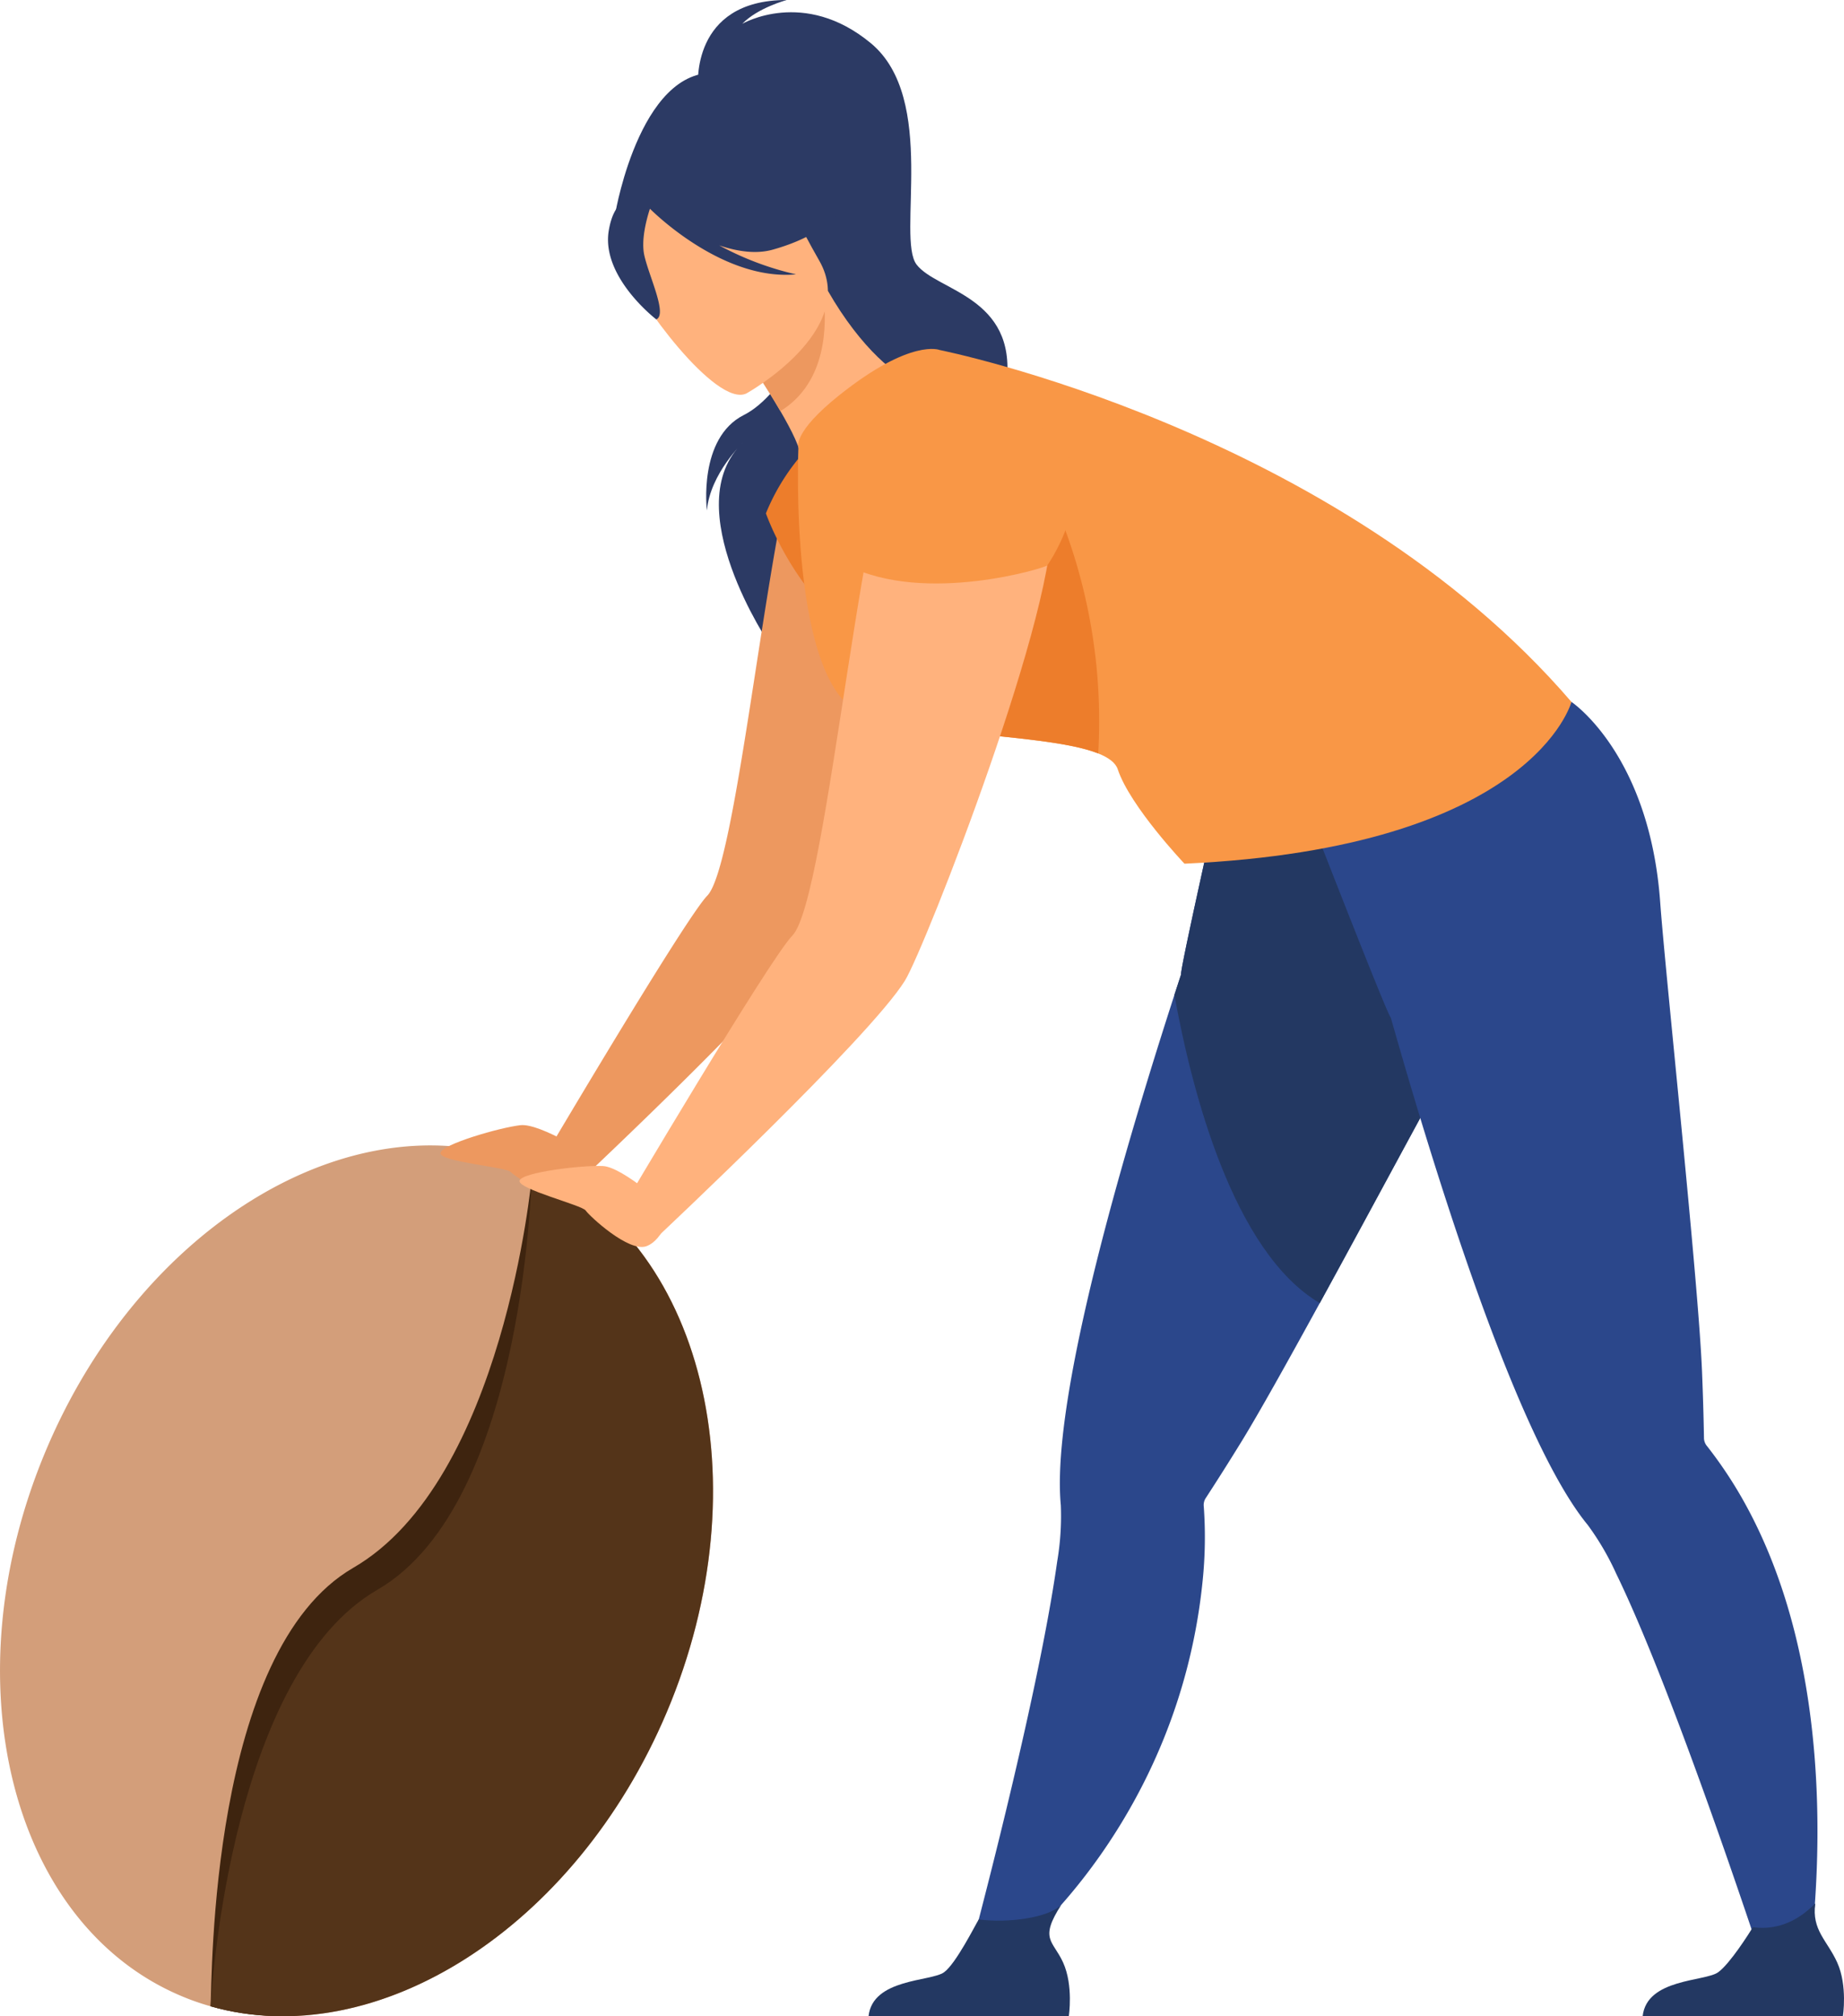 <svg xmlns="http://www.w3.org/2000/svg" width="335.886" height="367.104"><defs><clipPath id="a"><path data-name="Rectangle 247" fill="none" d="M0 0h335.886v367.104H0z"/></clipPath></defs><g data-name="Group 3874" clip-path="url(#a)"><path data-name="Path 4490" d="M8.432 263.926c-17.657 41.736-6.671 86.264 24.542 99.47a44.665 44.665 0 005.387 1.892c30.239 8.621 66.435-14.178 83.091-53.546 17.657-41.735 6.664-86.28-24.538-99.481s-70.829 9.931-88.482 51.665" fill="#d39e7a"/><path data-name="Path 4491" d="M38.358 365.29c30.238 8.621 63.8-15.294 80.454-54.662 17.657-41.735 9.236-83.007-21.966-96.208 0 0-5.058 55.151-32.5 71.032-26.17 15.133-25.687 74.745-25.991 79.838" fill="#3e240f"/><path data-name="Path 4492" d="M38.358 365.291c30.238 8.621 66.434-14.178 83.09-53.546 17.657-41.736 6.665-86.281-24.537-99.481 0 0-.725 61.3-28.165 77.185-26.17 15.133-30.084 70.75-30.388 75.843" fill="#543419"/><path data-name="Path 4493" d="M132.127 13.526c-.238-.958 20.833 9.523 21.9 10.708 9.882 10.962 7.064 25.267 1.41 25.4-3.626.088-2.923 6.117-2.923 6.117l-40.4-17.091s4.864-28.365 20.013-25.138" fill="#2c3a64"/><path data-name="Path 4494" d="M127.152 15.739S125.708 0 143.293 0c0 0-5.328 1.446-8.085 4.337 0 0 11.216-6.585 23.421 3.533s4.621 35.491 8.333 40.31 18.165 5.781 16.4 21.359-45.872 35.089-43.04 47.977c0 0-17.285-25.408-4.925-37 0 0-6.024 5.674-6.638 12.419 0 0-1.635-13.169 6.745-17.381 7.416-3.728 13.49-17.36 12.848-19.8s-21.2-40.016-21.2-40.016" fill="#2c3a64"/><path data-name="Path 4495" d="M143.119 89.782c2.711-13.058 19.642-17.107 27.653-6.444a14.143 14.143 0 012.785 6.86c1.829 14.822-21.87 75.192-25.263 80.659-6.179 9.952-42.561 44.065-42.561 44.065l-6.705-4.064s25.806-43.688 29.8-47.777c4.62-4.728 9.142-48.508 14.29-73.3" fill="#ed985f"/><path data-name="Path 4496" d="M108.283 210.877s-9.786-6.425-13.491-6.011-14.427 3.5-14.558 5.076 11.947 2.559 12.758 3.421 9.012 6.337 11.985 4.62 3.306-7.105 3.306-7.105" fill="#ed985f"/><path data-name="Path 4497" d="M176.545 356.043l8.743-1.285s29.4-23.36 33.774-66.949a77.951 77.951 0 00.209-13.478 2.355 2.355 0 01.3-1.487s0-.007.01-.012a479.984 479.984 0 006.453-10.195c3.125-5.062 8.473-14.634 14.357-25.374 10.6-19.343 22.94-42.475 27.173-49.843 13.495-23.485 6.995-39.273 6.995-39.273s-37.625-3.719-47.935-12.739l-3.713 5.724s-8.152 36.09-7.766 36.257q-.6 1.841-1.224 3.749c-6.433 19.856-13.834 44.675-17.868 64.887-2.268 11.374-3.47 21.282-2.824 28.034a49.192 49.192 0 01-.665 10.268c-3.642 25.9-16.015 71.716-16.015 71.716" fill="#2b478b"/><path data-name="Path 4498" d="M158.206 367.104h36.475s.874-5.559-1.031-9.776c-1.826-4.047-4.427-4.176-.332-10.519-2.318 2.386-9.768 3.373-15.041 2.664-.646 1.048-4.166 8.075-6.324 9.626-2.384 1.713-13.013 1.1-13.747 8.006" fill="#233862"/><path data-name="Path 4499" d="M213.916 181.135c3.187 17.572 10.712 46.817 26.479 56.125 10.6-19.343 22.94-42.475 27.173-49.843 13.487-23.483 6.986-39.272 6.986-39.272s-37.625-3.719-47.935-12.739l-3.713 5.724s-8.151 36.09-7.766 36.257q-.6 1.841-1.224 3.749" fill="#233862"/><path data-name="Path 4500" d="M147.022 81.681a39.051 39.051 0 00-7.513 11.787s8.228 23.624 27.454 26.587c0 0-15.213-38.384-19.941-38.374" fill="#ed7d2b"/><path data-name="Path 4501" d="M239.498 150.861l-.124-6.822c13.592 1.713 46.865-16.242 46.865-16.242s14.22 9.458 16.166 36.467c.95 13.183 6.961 68.935 7.626 85.582.242 6.034.323 10.34.35 12.061a.027.027 0 000 .016 2.372 2.372 0 00.578 1.4 77.876 77.876 0 017.365 11.289c20.74 38.588 9.894 91.021 9.894 91.021l-4.816-1.225s-17.537-54.355-29-77.867a49.215 49.215 0 00-5.191-8.885c-4.31-5.234-8.854-14.123-13.333-24.821-8.467-20.225-16.686-46.912-22.549-67.577-.413.075-13.831-34.4-13.831-34.4" fill="#2b478b"/><path data-name="Path 4502" d="M159.96 105.331c22.22-5.1 8.024-36.322 6.737-35.773-3.078-.627-9.84-6.033-15.888-16.591l-.817.709-13.647 11.965s3.155 4.654 5.809 9.212c2.073 3.568 3.836 7.084 3.556 8.291-1.1.864 8.324 23.548 14.251 22.187" fill="#ffb27d"/><path data-name="Path 4503" d="M136.342 65.645s3.155 4.648 5.808 9.211c8.485-5.23 8.494-15.735 7.84-21.176z" fill="#ed985f"/><path data-name="Path 4504" d="M135.96 71.637s20.6-11.464 13.265-24.183-9.618-22.766-23.082-15.984-13.2 13.1-11.782 17.937 16.051 24.885 21.6 22.23" fill="#ffb27d"/><path data-name="Path 4505" d="M110.886 41.988c.944-5.648 3.813-6.187 5.813-5.809 7.609-12.582 20.039-7.672 20.039-7.672a28.05 28.05 0 0016.237 9.753s-2.391 4.448-12.241 7.2c-3.009.84-6.424.332-9.718-.777a54.976 54.976 0 0013.981 5.27c-12.98 1.188-25.331-10.679-26.611-11.948-.6 1.839-1.65 5.689-1.021 8.5.855 3.826 4.25 10.754 2.177 11.65 0 0-10.071-7.7-8.656-16.172" fill="#2c3a64"/><path data-name="Path 4506" d="M299.211 367.105h36.475s.874-5.559-1.031-9.776c-1.826-4.047-4.685-5.887-4-10.783-2.317 2.386-6.095 5.059-11.368 4.35-.646 1.047-4.17 6.653-6.329 8.2-2.384 1.716-13.013 1.106-13.747 8.009" fill="#233862"/><path data-name="Path 4507" d="M157.344 130.084c4.692 1.638 11.28 2.534 18.018 3.267 9.591 1.047 19.494 1.763 24.681 3.832 1.892.755 3.158 1.685 3.552 2.877 2.249 6.762 12.158 17.193 12.158 17.193 63.513-2.891 70.486-29.456 70.486-29.456-42.732-49.689-115.084-64.072-115.084-64.072s-5.168-2.19-18.182 8.152c-8.685 6.906-7.542 9.556-7.542 9.556s-1.9 43.834 11.913 48.651" fill="#f99746"/><path data-name="Path 4508" d="M175.363 133.349c9.591 1.047 19.494 1.763 24.68 3.832a101.133 101.133 0 00-12.828-55.5s-9.751 39.683-11.852 51.67" fill="#ed7d2b"/><path data-name="Path 4509" d="M165.493 75.552s24.038 2.375 25.965 17.994-23.046 79.235-26.622 85c-6.511 10.487-44.85 46.435-44.85 46.435l-7.067-4.283s27.195-46.038 31.405-50.346c6.61-6.764 13.03-89.386 21.169-94.8" fill="#ffb27d"/><path data-name="Path 4510" d="M190.764 102.942c-.063.355-22.184 7.226-36.42 0 0 0-3.047-32.847 13.95-31.064s27.059 7.136 27.488 15.273-5.018 15.791-5.018 15.791" fill="#f99746"/><path data-name="Path 4511" d="M122.172 220.41s-8.623-7.918-12.346-8.107-14.8 1.128-15.185 2.663 11.378 4.452 12.04 5.433 7.873 7.706 11.084 6.491 4.408-6.48 4.408-6.48" fill="#ffb27d"/></g></svg>